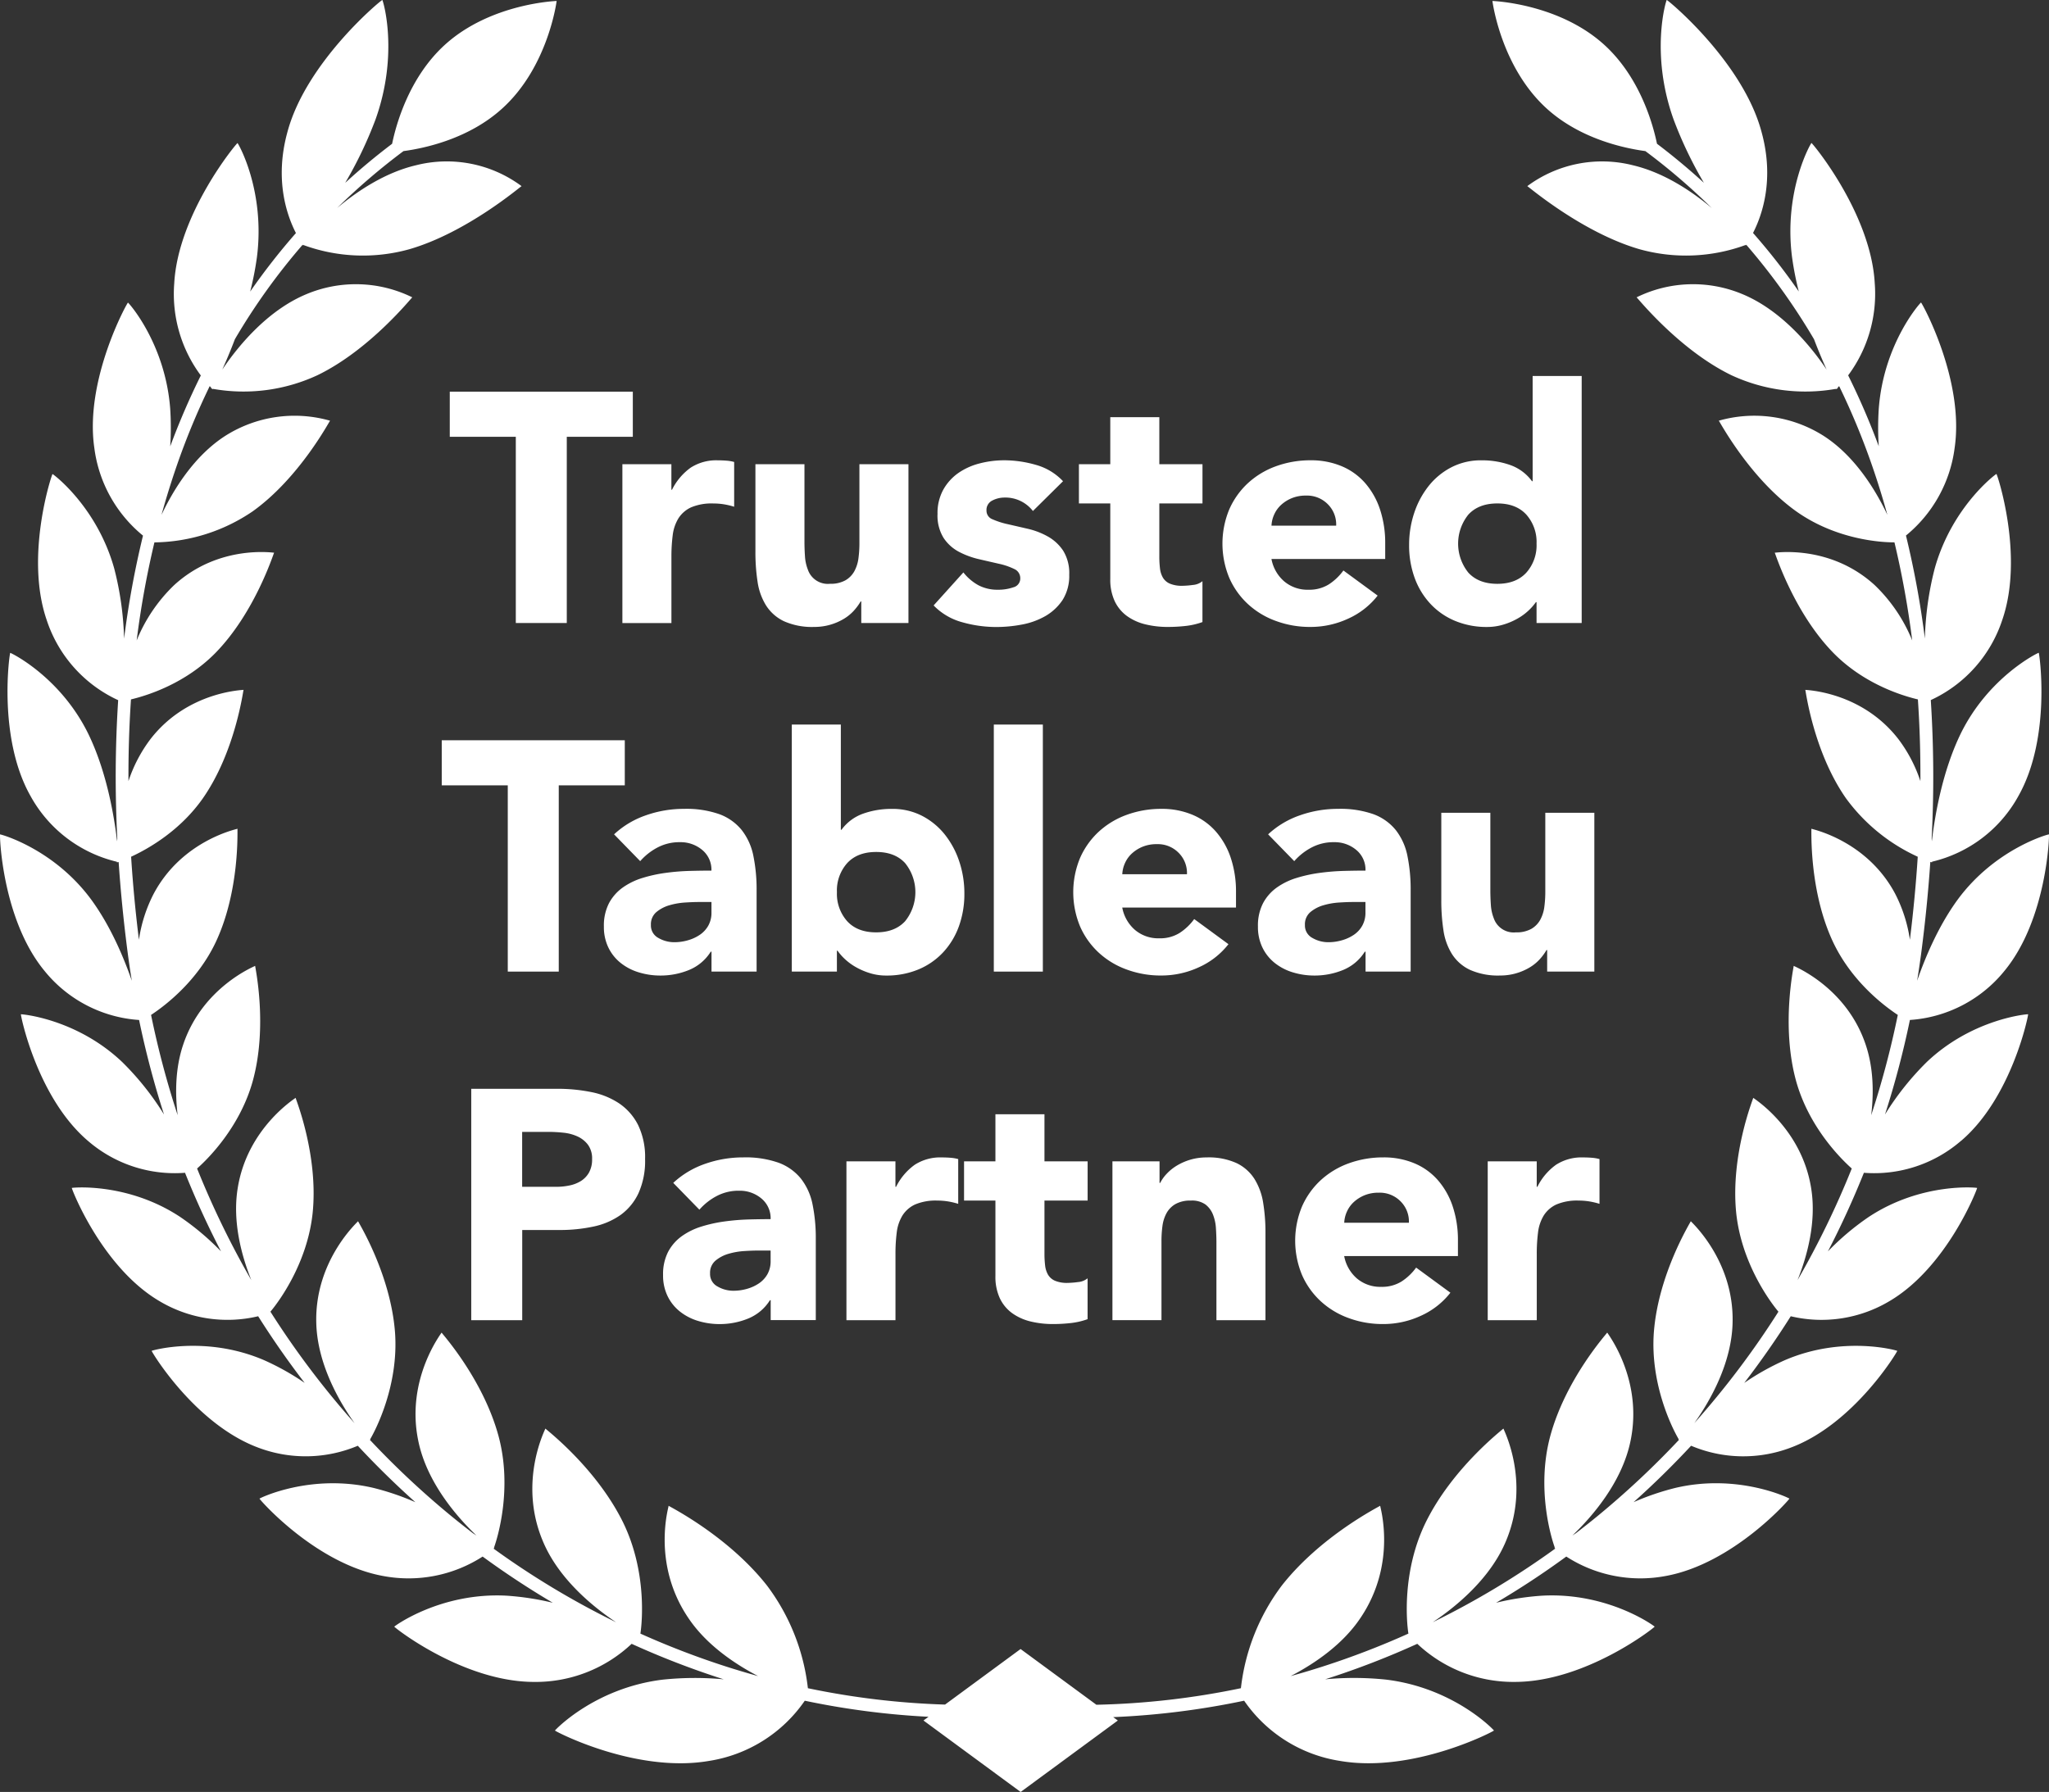 <svg xmlns="http://www.w3.org/2000/svg" width="571.574" height="500" viewBox="0 0 571.574 500">
  <rect x="0" y="0" width="571.574" height="500" fill="#333333" stroke="none"/>
  <g id="Isolation_Mode" data-name="Isolation Mode" transform="translate(0.001 0.002)">
    <path id="Path_526" data-name="Path 526" d="M547.08,318.295c14.253-12.174,18.846-35.4,18.665-35.287-.072-.09-15.5,1.189-28.273,13.326a78.623,78.623,0,0,0-11.651,14.632,253.823,253.823,0,0,0,6.951-26.373,37.092,37.092,0,0,0,26.391-13.713c11.939-14.5,12.552-38.213,12.39-38.069-.09-.081-14.974,3.962-25.455,18.2-5.321,7.284-8.986,15.937-11.309,22.636q.635-3.917,1.161-7.879,1.675-12.844,2.512-25.23a1.088,1.088,0,0,0,.126-.027,1.279,1.279,0,0,0,.342.09.793.793,0,0,0,.027-.171,37.223,37.223,0,0,0,24.122-18.4c9.256-16.451,5.772-40.059,5.628-39.888-.108-.063-13.956,6.627-21.781,22.6-5.141,10.6-7.2,22.915-8.032,30-.018-.261-.036-.522-.054-.792a331.418,331.418,0,0,0-.243-38.61,37.543,37.543,0,0,0,19.944-22.375c6.2-17.981-1.5-40.9-1.63-40.717-.117-.054-12.435,9.112-17.234,26.427a87.247,87.247,0,0,0-2.728,19.5,257.011,257.011,0,0,0-5.276-28.75A37.806,37.806,0,0,0,545.261,124.9c2.755-19.062-9.292-40.69-9.391-40.491-.135-.036-10.391,11.354-11.777,29.551a79.368,79.368,0,0,0-.009,10.553,204.167,204.167,0,0,0-8.536-19.782,38.126,38.126,0,0,0,7.419-25.653C521.9,59.445,505.382,39.69,505.31,39.9c-.153-.018-7.816,13.281-5.411,31.875a86.526,86.526,0,0,0,1.873,9.553A178.123,178.123,0,0,0,489.013,65c2.53-4.943,6.051-14.9,2.35-28.273C486.086,17.081,465-.216,464.945,0c-.171,0-4.709,14.821,1.891,33.288A112.246,112.246,0,0,0,475.3,51q-6.253-5.713-13.083-10.895c-1.1-5.348-4.691-18.476-14.668-27.571C434.754.873,416.314.27,416.314.27s2.3,18.305,15.091,29.966c9.292,8.473,21.556,11.111,27.571,11.921a178.621,178.621,0,0,1,18.53,15.892c-5.718-4.808-13.47-9.941-22.078-11.957a35.022,35.022,0,0,0-29.389,5.844c.234.027,15.2,12.921,31.289,17.594a48.264,48.264,0,0,0,29.578-1.162.551.551,0,0,1,.081.126.9.9,0,0,1,.126-.216h0a179,179,0,0,1,18.909,26.373c1.252,3.3,2.485,6.177,3.512,8.464-4.2-6.249-12.408-16.414-23.393-21.007a35.668,35.668,0,0,0-29.615.855c.207.054,11.8,14.632,26.49,21.745a48.913,48.913,0,0,0,29.065,3.8.609.609,0,0,1,.054.135,1.4,1.4,0,0,1,.171-.18,1.634,1.634,0,0,0,.342-.09c.009,0-.009-.063-.063-.18.126-.126.279-.279.45-.459a201.723,201.723,0,0,1,9.166,22.123q2.35,6.767,4.286,13.8c-3.2-6.78-9.04-16.478-17.927-22.132a36.091,36.091,0,0,0-29.1-4.142c.171.081,8.5,15.91,21.565,25.266,11.219,7.978,23.843,8.7,27.436,8.68a253.27,253.27,0,0,1,4.952,27.363,44.71,44.71,0,0,0-10.472-15.442c-12.6-11.5-27.949-8.941-27.877-9.04.144.108,5.312,16.766,16.523,28.129,8.194,8.257,18.368,11.615,23.411,12.813q.756,11.156.7,22.8a40.5,40.5,0,0,0-6.159-11.75c-10.418-13.425-26.031-13.641-25.95-13.722.117.126,2.224,17.189,11.363,30.281a50.967,50.967,0,0,0,20.007,16.288q-.729,11.372-2.188,23.168a40.776,40.776,0,0,0-4.142-12.9c-8.023-15.019-23.447-18.008-23.348-18.08.09.135-.756,17.18,6.087,31.685,5.042,10.616,13.659,17.378,18.026,20.268a249.559,249.559,0,0,1-7.419,27.976c.729-6.078.675-13.11-1.531-19.656-5.43-16.243-20.187-21.952-20.088-22.015.063.144-3.629,16.757.72,32.316,3.539,12.525,12.128,21.25,15.478,24.23a243.632,243.632,0,0,1-15.127,31.145c2.7-6.735,5.285-16.2,3.827-25.473-2.629-17.054-16.3-25.356-16.18-25.392.036.153-6.4,15.9-4.754,32.118,1.477,14.109,9.535,24.9,11.777,27.553A240.484,240.484,0,0,1,472.625,397.1c4.286-6.006,10.5-16.73,10.688-28.228.351-17.414-11.777-28.1-11.66-28.129.018.162-9.067,14.623-10.31,31.046-1.062,14.668,5.348,27.12,6.915,29.75a.526.526,0,0,1-.1.09s.072.036.207.108a241.469,241.469,0,0,1-22.735,21.286c-1.981,1.63-4,3.214-6.024,4.772-.342.225-.675.432-.99.648,5.42-5.15,13.929-14.893,16.252-26.535,3.521-17.288-6.654-30.092-6.528-30.092-.009.162-11.633,12.921-15.946,29.083-3.809,14.434.252,28,1.315,30.9a.54.54,0,0,1-.117.072,1.914,1.914,0,0,1,.207.162.622.622,0,0,0,.027.072,233.519,233.519,0,0,1-34.171,20.538c6.564-4.367,16.216-12.291,20.529-22.87,6.87-16.622-.945-31.2-.8-31.181-.036.162-14.091,10.8-21.664,26.166-6.681,13.668-5.348,27.886-4.844,31.055a229.179,229.179,0,0,1-23.924,9.193q-4.444,1.432-8.923,2.665c6.816-3.548,14.578-8.878,19.494-16.252,10.391-15.388,5.33-31.325,5.483-31.28-.063.153-16.45,8.266-27.445,22.267a58.5,58.5,0,0,0-11.408,28.642,219.754,219.754,0,0,1-40.311,4.619l-21.151-15.55-21.07,15.5a219.514,219.514,0,0,1-38.258-4.565,58.559,58.559,0,0,0-11.408-28.642c-10.994-13.992-27.39-22.114-27.445-22.267.153-.045-4.907,15.9,5.483,31.28,4.916,7.365,12.678,12.7,19.494,16.252q-4.471-1.243-8.923-2.665a231.214,231.214,0,0,1-23.924-9.193c.5-3.178,1.828-17.387-4.844-31.055-7.572-15.361-21.628-26-21.664-26.166.144-.018-7.68,14.551-.8,31.181,4.313,10.589,13.965,18.5,20.529,22.87a232.735,232.735,0,0,1-34.171-20.538c.009-.027.018-.045.027-.072a1.908,1.908,0,0,1,.207-.162.977.977,0,0,1-.117-.072c1.062-2.908,5.123-16.469,1.315-30.9-4.313-16.153-15.937-28.921-15.946-29.083.135,0-10.049,12.8-6.519,30.092,2.323,11.642,10.832,21.385,16.252,26.535-.315-.207-.648-.423-.99-.648-2.026-1.558-4.034-3.142-6.024-4.772a240.187,240.187,0,0,1-22.726-21.286.973.973,0,0,1,.207-.108s-.045-.036-.1-.09c1.558-2.638,7.978-15.082,6.915-29.75-1.243-16.432-10.328-30.893-10.31-31.046.126.018-12.011,10.706-11.66,28.129.189,11.5,6.4,22.231,10.688,28.228A240.686,240.686,0,0,1,75.436,365.99c2.242-2.656,10.3-13.443,11.777-27.553,1.648-16.216-4.79-31.956-4.754-32.118.117.036-13.551,8.338-16.18,25.392-1.459,9.274,1.126,18.738,3.827,25.473a245.462,245.462,0,0,1-15.127-31.145c3.359-2.971,11.948-11.705,15.478-24.23,4.349-15.559.648-32.163.72-32.316.1.054-14.659,5.772-20.088,22.015-2.206,6.546-2.26,13.578-1.531,19.656a251.508,251.508,0,0,1-7.419-27.976c4.367-2.881,12.984-9.652,18.026-20.268,6.843-14.506,6-31.55,6.087-31.685.09.072-15.325,3.07-23.348,18.08a40.723,40.723,0,0,0-4.151,12.9q-1.459-11.791-2.179-23.168c5.015-2.314,13.749-7.365,20.007-16.288,9.13-13.092,11.237-30.155,11.363-30.281.081.081-15.541.3-25.95,13.722a40.5,40.5,0,0,0-6.159,11.75q-.054-11.642.7-22.8c5.042-1.2,15.217-4.565,23.411-12.813,11.21-11.363,16.378-28.021,16.523-28.129.072.1-15.28-2.467-27.877,9.04A44.71,44.71,0,0,0,38.123,178.7a255.475,255.475,0,0,1,4.952-27.363,49.7,49.7,0,0,0,27.436-8.68C83.576,133.3,91.9,117.467,92.076,117.386a36.09,36.09,0,0,0-29.1,4.142c-8.887,5.646-14.731,15.343-17.927,22.132q1.945-7.037,4.286-13.8A201.73,201.73,0,0,1,58.5,107.734c.171.18.324.333.45.459-.054.117-.081.18-.063.18a2.848,2.848,0,0,0,.342.09,1.4,1.4,0,0,1,.171.18.876.876,0,0,1,.054-.135,48.913,48.913,0,0,0,29.065-3.8c14.695-7.1,26.283-21.682,26.49-21.745A35.652,35.652,0,0,0,85.4,82.108C74.419,86.7,66.2,96.857,62.011,103.115c1.026-2.287,2.26-5.168,3.512-8.464A177.22,177.22,0,0,1,84.431,68.278h0c.09.135.144.216.126.216,0,0,.036-.054.081-.126a48.274,48.274,0,0,0,29.578,1.162c16.09-4.673,31.055-17.567,31.28-17.594a34.972,34.972,0,0,0-29.389-5.844c-8.608,2.017-16.36,7.149-22.078,11.957a179.721,179.721,0,0,1,18.53-15.892c6.024-.81,18.278-3.449,27.571-11.921C152.98,18.575,155.276.27,155.276.27s-18.44.612-31.226,12.273c-9.968,9.094-13.569,22.222-14.668,27.571Q102.548,45.286,96.3,51.008A113.019,113.019,0,0,0,104.763,33.3C111.354,14.821,106.816,0,106.645,0,106.59-.216,85.5,17.081,80.2,36.755c-3.7,13.371-.18,23.33,2.35,28.273A181.318,181.318,0,0,0,69.791,81.352,86.526,86.526,0,0,0,71.664,71.8c2.4-18.6-5.258-31.893-5.411-31.875C66.171,39.717,49.667,59.472,48.6,79.11a38.109,38.109,0,0,0,7.419,25.653,204.159,204.159,0,0,0-8.536,19.782,80.931,80.931,0,0,0-.009-10.553c-1.4-18.2-11.642-29.587-11.777-29.551-.1-.2-12.147,21.43-9.391,40.491A37.78,37.78,0,0,0,39.888,149.45a257,257,0,0,0-5.276,28.75,87.24,87.24,0,0,0-2.728-19.5c-4.8-17.315-17.108-26.481-17.234-26.427-.117-.18-7.825,22.726-1.63,40.717a37.457,37.457,0,0,0,19.944,22.375,333.419,333.419,0,0,0-.243,38.61c-.018.27-.036.531-.054.792-.828-7.086-2.89-19.4-8.032-30-7.825-15.982-21.682-22.672-21.781-22.6C2.71,182-.774,205.6,8.482,222.05a37.33,37.33,0,0,0,24.122,18.4c.009.117.018.18.027.171s.126-.027.342-.09c.045.009.09.018.126.027q.837,12.385,2.512,25.23c.342,2.638.729,5.258,1.162,7.879-2.323-6.7-5.988-15.352-11.309-22.636C14.992,236.781.108,232.738.018,232.819c-.162-.144.45,23.573,12.39,38.069A37.092,37.092,0,0,0,38.8,284.6a253.817,253.817,0,0,0,6.951,26.373A77.968,77.968,0,0,0,34.1,296.343C21.331,284.205,5.907,282.927,5.835,283.017,5.654,282.9,10.247,306.13,24.5,318.3a36.977,36.977,0,0,0,27.111,8.932q4.5,11.237,10.04,21.934a72.962,72.962,0,0,0-11.381-9.607c-14.695-9.715-30.182-8.194-30.236-8.095-.2-.09,8.257,22.06,24.455,31.586a37.034,37.034,0,0,0,27.526,4.214q6.051,9.589,12.975,18.6a71.064,71.064,0,0,0-11.291-6.33c-16.27-7.023-31.343-2.728-31.388-2.611-.216-.054,11.975,20.43,29.777,27.021A37.429,37.429,0,0,0,99.81,403.4q7.631,8.212,16.054,15.748a72.41,72.41,0,0,0-11.741-4c-17.495-4.088-31.7,2.881-31.73,3.007-.234-.018,15.577,18.215,34.63,21.61a38.119,38.119,0,0,0,27.607-5.447q9.522,6.956,19.584,12.894a76.613,76.613,0,0,0-12.939-1.981c-18.386-.963-31.271,8.518-31.289,8.644-.252.018,19.053,15.406,39.015,15.424a39.038,39.038,0,0,0,27.192-10.634,234.073,234.073,0,0,0,25.293,9.778c.135.045.261.081.4.126a86.536,86.536,0,0,0-17,.09c-18.945,2.305-30.074,14.073-30.074,14.2-.27.063,22.411,12.012,42.95,8.482a39.868,39.868,0,0,0,26.733-16.8,222.828,222.828,0,0,0,34.522,4.484l-1.414,1.035L284.71,500l27.111-19.935-1.288-.945a222.554,222.554,0,0,0,36.521-4.583,39.867,39.867,0,0,0,26.733,16.8c20.538,3.53,43.22-8.419,42.95-8.482,0-.126-11.129-11.894-30.074-14.2a85.847,85.847,0,0,0-17-.09c.135-.045.261-.081.4-.126a234.085,234.085,0,0,0,25.293-9.778,39.038,39.038,0,0,0,27.192,10.634c19.962-.018,39.267-15.406,39.015-15.424-.018-.126-12.9-9.607-31.289-8.644a74.967,74.967,0,0,0-12.939,1.981q10.062-5.929,19.584-12.894a38.075,38.075,0,0,0,27.607,5.447c19.053-3.4,34.864-21.637,34.63-21.61-.027-.117-14.226-7.1-31.73-3.007a72.118,72.118,0,0,0-11.741,4q8.414-7.523,16.054-15.748a37.334,37.334,0,0,0,27.724.549c17.8-6.591,29.993-27.075,29.777-27.021-.045-.108-15.118-4.412-31.388,2.611a71.062,71.062,0,0,0-11.291,6.33q6.915-9,12.975-18.6a36.99,36.99,0,0,0,27.526-4.214c16.207-9.526,24.662-31.676,24.455-31.586-.054-.108-15.541-1.621-30.236,8.095a72.55,72.55,0,0,0-11.381,9.607q5.537-10.7,10.04-21.934a36.967,36.967,0,0,0,27.111-8.932Z" transform="translate(0 0)" fill="#fff"/>
    <g id="Group_298" data-name="Group 298" transform="translate(123.225 104.909)">
      <path id="Path_527" data-name="Path 527" d="M175.22,146.51H156.8V133.93h51.06v12.58H189.44v51.97H175.22Z" transform="translate(-154.56 -129.55)" fill="#fff"/>
      <path id="Path_528" data-name="Path 528" d="M204.94,154.17h13.68v7.11h.18a16.67,16.67,0,0,1,5.2-6.15,13.135,13.135,0,0,1,7.57-2.05q1.185,0,2.37.09a11.113,11.113,0,0,1,2.19.37v12.49a20.874,20.874,0,0,0-2.87-.68,18.794,18.794,0,0,0-2.96-.23,14.7,14.7,0,0,0-6.2,1.09,8.266,8.266,0,0,0-3.51,3.05,11.727,11.727,0,0,0-1.6,4.7,46.291,46.291,0,0,0-.36,6.02v18.51H204.95V154.18Z" transform="translate(-154.56 -129.55)" fill="#fff"/>
      <path id="Path_529" data-name="Path 529" d="M284.72,198.48H271.59v-6.02h-.18a15.326,15.326,0,0,1-1.87,2.55,12.421,12.421,0,0,1-2.78,2.28,15.916,15.916,0,0,1-8.3,2.28,19.17,19.17,0,0,1-8.43-1.59,12.01,12.01,0,0,1-5.01-4.42,17.127,17.127,0,0,1-2.37-6.66,53.749,53.749,0,0,1-.59-8.3V154.16h13.68v21.7c0,1.28.05,2.6.14,3.97a12.284,12.284,0,0,0,.82,3.78,5.878,5.878,0,0,0,6.16,3.92,8.439,8.439,0,0,0,4.29-.96,6.607,6.607,0,0,0,2.51-2.55,10.283,10.283,0,0,0,1.14-3.6,31.5,31.5,0,0,0,.27-4.19V154.17h13.68v44.31Z" transform="translate(-154.56 -129.55)" fill="#fff"/>
      <path id="Path_530" data-name="Path 530" d="M319.46,167.21a9.7,9.7,0,0,0-7.93-3.74,7.38,7.38,0,0,0-3.37.82,2.912,2.912,0,0,0-1.64,2.83,2.549,2.549,0,0,0,1.69,2.42,22.183,22.183,0,0,0,4.29,1.37c1.73.4,3.58.82,5.56,1.28a21.15,21.15,0,0,1,5.56,2.14,12.437,12.437,0,0,1,4.29,3.97,11.871,11.871,0,0,1,1.69,6.7,12.556,12.556,0,0,1-1.87,7.07,14.44,14.44,0,0,1-4.79,4.47,20.824,20.824,0,0,1-6.56,2.37,38.623,38.623,0,0,1-7.2.68,34.881,34.881,0,0,1-9.39-1.32,17.483,17.483,0,0,1-8.02-4.7l8.3-9.21a13.8,13.8,0,0,0,4.24,3.6,11.434,11.434,0,0,0,5.42,1.23,12.87,12.87,0,0,0,4.29-.68,2.518,2.518,0,0,0,1.92-2.51,2.781,2.781,0,0,0-1.69-2.6,18.587,18.587,0,0,0-4.29-1.46c-1.73-.4-3.59-.82-5.56-1.28a23.1,23.1,0,0,1-5.56-2.05,11.637,11.637,0,0,1-4.29-3.88,11.791,11.791,0,0,1-1.69-6.7,13.483,13.483,0,0,1,1.6-6.75,14.075,14.075,0,0,1,4.19-4.65,18.274,18.274,0,0,1,5.97-2.69,27.3,27.3,0,0,1,6.84-.87,32.035,32.035,0,0,1,8.84,1.28,16.4,16.4,0,0,1,7.57,4.56l-8.39,8.3Z" transform="translate(-154.56 -129.55)" fill="#fff"/>
      <path id="Path_531" data-name="Path 531" d="M366.77,165.11H354.73v14.77a28.109,28.109,0,0,0,.18,3.33,6.632,6.632,0,0,0,.82,2.6,4.154,4.154,0,0,0,1.96,1.69,8.6,8.6,0,0,0,3.51.59,24,24,0,0,0,2.87-.23,4.825,4.825,0,0,0,2.69-1.05v11.4a20.421,20.421,0,0,1-4.74,1.09,44.258,44.258,0,0,1-4.83.27,26.056,26.056,0,0,1-6.38-.73,14.672,14.672,0,0,1-5.11-2.32,10.867,10.867,0,0,1-3.42-4.15,14.19,14.19,0,0,1-1.23-6.2V165.11H332.3V154.17h8.75V141.04h13.68v13.13h12.04v10.94Z" transform="translate(-154.56 -129.55)" fill="#fff"/>
      <path id="Path_532" data-name="Path 532" d="M415.64,190.82a21.73,21.73,0,0,1-8.3,6.47,24.84,24.84,0,0,1-10.39,2.28,27.322,27.322,0,0,1-9.62-1.64,23.034,23.034,0,0,1-7.84-4.7,21.927,21.927,0,0,1-5.24-7.34,24.93,24.93,0,0,1,0-19.14,22.068,22.068,0,0,1,5.24-7.34,23.194,23.194,0,0,1,7.84-4.7,28.011,28.011,0,0,1,9.62-1.64,22,22,0,0,1,8.62,1.64,17.845,17.845,0,0,1,6.56,4.7,21.4,21.4,0,0,1,4.15,7.34,29.668,29.668,0,0,1,1.46,9.57v4.29H386.01a10.834,10.834,0,0,0,3.56,6.25,10.054,10.054,0,0,0,6.75,2.33,10.3,10.3,0,0,0,5.7-1.5,15.347,15.347,0,0,0,4.06-3.87l9.57,7.02Zm-11.58-19.51a7.928,7.928,0,0,0-2.28-5.93,8.114,8.114,0,0,0-6.11-2.46,10.176,10.176,0,0,0-4.01.73,10.037,10.037,0,0,0-2.96,1.87,8.118,8.118,0,0,0-1.91,2.64,8.385,8.385,0,0,0-.77,3.15h18.05Z" transform="translate(-154.56 -129.55)" fill="#fff"/>
      <path id="Path_533" data-name="Path 533" d="M472.54,198.48H459.96v-5.83h-.18a15.3,15.3,0,0,1-2.14,2.42,15.677,15.677,0,0,1-3.1,2.23,18.67,18.67,0,0,1-3.92,1.64,15.594,15.594,0,0,1-4.42.64,22.792,22.792,0,0,1-8.94-1.69,19.7,19.7,0,0,1-6.88-4.74,21.162,21.162,0,0,1-4.42-7.25,26.45,26.45,0,0,1-1.55-9.21,28,28,0,0,1,1.41-8.89,24.433,24.433,0,0,1,4.01-7.52,19.513,19.513,0,0,1,6.34-5.24,17.943,17.943,0,0,1,8.48-1.96,23.524,23.524,0,0,1,7.98,1.32,12.8,12.8,0,0,1,6.06,4.51h.18V129.55h13.68v68.93Zm-12.58-22.15a11.509,11.509,0,0,0-2.87-8.12q-2.865-3.105-8.07-3.1c-3.47,0-6.15,1.03-8.07,3.1a12.908,12.908,0,0,0,0,16.23c1.92,2.07,4.6,3.1,8.07,3.1s6.15-1.03,8.07-3.1A11.484,11.484,0,0,0,459.96,176.33Z" transform="translate(-154.56 -129.55)" fill="#fff"/>
      <path id="Path_534" data-name="Path 534" d="M172.98,243.77H154.56V231.19h51.06v12.58H187.2v51.97H172.98V243.77Z" transform="translate(-154.56 -129.55)" fill="#fff"/>
      <path id="Path_535" data-name="Path 535" d="M229.78,290.18h-.18a12.917,12.917,0,0,1-6.06,5.11,20.892,20.892,0,0,1-7.98,1.55,20.433,20.433,0,0,1-5.97-.87,15.081,15.081,0,0,1-5.06-2.6,12.407,12.407,0,0,1-3.46-4.29,13.108,13.108,0,0,1-1.28-5.93,13.6,13.6,0,0,1,1.41-6.47,12.716,12.716,0,0,1,3.83-4.38,19.159,19.159,0,0,1,5.52-2.69,39.723,39.723,0,0,1,6.43-1.41,62.283,62.283,0,0,1,6.66-.55q3.33-.09,6.15-.09a7.124,7.124,0,0,0-2.6-5.79,9.346,9.346,0,0,0-6.15-2.14,13.031,13.031,0,0,0-6.15,1.41,16.718,16.718,0,0,0-4.97,3.88l-7.29-7.48a24.963,24.963,0,0,1,8.94-5.33,31.807,31.807,0,0,1,10.58-1.78,27.7,27.7,0,0,1,9.89,1.5,14.42,14.42,0,0,1,6.2,4.42,17.032,17.032,0,0,1,3.24,7.16,46.828,46.828,0,0,1,.91,9.8v22.52H229.81v-5.56Zm-3.37-13.86c-1.03,0-2.33.04-3.88.14a19.908,19.908,0,0,0-4.47.77,9.94,9.94,0,0,0-3.65,1.92,4.424,4.424,0,0,0-1.5,3.56,3.917,3.917,0,0,0,2.1,3.65,8.785,8.785,0,0,0,4.38,1.18,13.578,13.578,0,0,0,3.88-.55,11.454,11.454,0,0,0,3.33-1.55,7.593,7.593,0,0,0,2.33-2.55,7.328,7.328,0,0,0,.87-3.65v-2.92h-3.37Z" transform="translate(-154.56 -129.55)" fill="#fff"/>
      <path id="Path_536" data-name="Path 536" d="M252.21,226.81h13.68v29.36h.18a12.733,12.733,0,0,1,6.06-4.51,23.524,23.524,0,0,1,7.98-1.32,17.943,17.943,0,0,1,8.48,1.96,19.723,19.723,0,0,1,6.34,5.24,24.336,24.336,0,0,1,4.01,7.52,28,28,0,0,1,1.41,8.89,26.49,26.49,0,0,1-1.55,9.21,21.162,21.162,0,0,1-4.42,7.25,19.793,19.793,0,0,1-6.88,4.74,22.937,22.937,0,0,1-8.94,1.69,15.143,15.143,0,0,1-4.47-.64,19.581,19.581,0,0,1-3.88-1.64,16.094,16.094,0,0,1-3.1-2.23,14.809,14.809,0,0,1-2.14-2.42h-.18v5.83H252.21V226.81Zm12.59,46.77a11.467,11.467,0,0,0,2.87,8.11q2.865,3.105,8.07,3.1c3.47,0,6.15-1.03,8.07-3.1a12.908,12.908,0,0,0,0-16.23q-2.865-3.105-8.07-3.1c-3.47,0-6.15,1.03-8.07,3.1A11.448,11.448,0,0,0,264.8,273.58Z" transform="translate(-154.56 -129.55)" fill="#fff"/>
      <path id="Path_537" data-name="Path 537" d="M308.56,226.81h13.68v68.93H308.56Z" transform="translate(-154.56 -129.55)" fill="#fff"/>
      <path id="Path_538" data-name="Path 538" d="M374.02,288.08a21.731,21.731,0,0,1-8.3,6.47,24.841,24.841,0,0,1-10.39,2.28,27.322,27.322,0,0,1-9.62-1.64,23.034,23.034,0,0,1-7.84-4.7,21.928,21.928,0,0,1-5.24-7.34,24.93,24.93,0,0,1,0-19.14,22.068,22.068,0,0,1,5.24-7.34,23.194,23.194,0,0,1,7.84-4.7,28.011,28.011,0,0,1,9.62-1.64,22,22,0,0,1,8.62,1.64,17.845,17.845,0,0,1,6.56,4.7,21.4,21.4,0,0,1,4.15,7.34,29.667,29.667,0,0,1,1.46,9.57v4.29H344.39a10.834,10.834,0,0,0,3.56,6.25,10.054,10.054,0,0,0,6.75,2.33,10.3,10.3,0,0,0,5.7-1.5,15.348,15.348,0,0,0,4.06-3.87l9.57,7.02Zm-11.58-19.51a7.928,7.928,0,0,0-2.28-5.93,8.114,8.114,0,0,0-6.11-2.46,10.176,10.176,0,0,0-4.01.73,10.037,10.037,0,0,0-2.96,1.87,8.118,8.118,0,0,0-1.91,2.64,8.385,8.385,0,0,0-.77,3.15h18.05Z" transform="translate(-154.56 -129.55)" fill="#fff"/>
      <path id="Path_539" data-name="Path 539" d="M412.23,290.18h-.18a12.917,12.917,0,0,1-6.06,5.11,20.892,20.892,0,0,1-7.98,1.55,20.433,20.433,0,0,1-5.97-.87,15.081,15.081,0,0,1-5.06-2.6,12.407,12.407,0,0,1-3.46-4.29,13.108,13.108,0,0,1-1.28-5.93,13.6,13.6,0,0,1,1.41-6.47,12.716,12.716,0,0,1,3.83-4.38,19.159,19.159,0,0,1,5.52-2.69,39.722,39.722,0,0,1,6.43-1.41,62.283,62.283,0,0,1,6.66-.55q3.33-.09,6.15-.09a7.124,7.124,0,0,0-2.6-5.79,9.346,9.346,0,0,0-6.15-2.14,13.031,13.031,0,0,0-6.15,1.41,16.718,16.718,0,0,0-4.97,3.88l-7.29-7.48a24.963,24.963,0,0,1,8.94-5.33,31.807,31.807,0,0,1,10.58-1.78,27.7,27.7,0,0,1,9.89,1.5,14.42,14.42,0,0,1,6.2,4.42,17.089,17.089,0,0,1,3.24,7.16,46.829,46.829,0,0,1,.91,9.8v22.52H412.26v-5.56Zm-3.38-13.86c-1.03,0-2.32.04-3.88.14a19.908,19.908,0,0,0-4.47.77,9.94,9.94,0,0,0-3.65,1.92,4.424,4.424,0,0,0-1.5,3.56,3.917,3.917,0,0,0,2.1,3.65,8.785,8.785,0,0,0,4.38,1.18,13.578,13.578,0,0,0,3.88-.55,11.453,11.453,0,0,0,3.33-1.55,7.463,7.463,0,0,0,2.32-2.55,7.328,7.328,0,0,0,.87-3.65v-2.92h-3.37Z" transform="translate(-154.56 -129.55)" fill="#fff"/>
      <path id="Path_540" data-name="Path 540" d="M476.05,295.74H462.92v-6.02h-.18a15.325,15.325,0,0,1-1.87,2.55,12.421,12.421,0,0,1-2.78,2.28,15.916,15.916,0,0,1-8.3,2.28,19.17,19.17,0,0,1-8.43-1.59,12.01,12.01,0,0,1-5.01-4.42,17.126,17.126,0,0,1-2.37-6.66,53.749,53.749,0,0,1-.59-8.3V251.42h13.68v21.7c0,1.28.05,2.6.14,3.97a12.283,12.283,0,0,0,.82,3.78,5.878,5.878,0,0,0,6.16,3.92,8.439,8.439,0,0,0,4.29-.96,6.607,6.607,0,0,0,2.51-2.55,10.283,10.283,0,0,0,1.14-3.6,31.5,31.5,0,0,0,.27-4.19V251.43h13.68v44.31Z" transform="translate(-154.56 -129.55)" fill="#fff"/>
      <path id="Path_541" data-name="Path 541" d="M162.77,328.44h23.98a47.213,47.213,0,0,1,9.48.91,21.615,21.615,0,0,1,7.8,3.15,15.953,15.953,0,0,1,5.29,6.02,20.564,20.564,0,0,1,1.96,9.53,21.859,21.859,0,0,1-1.82,9.48,15.672,15.672,0,0,1-5.01,6.11,20.368,20.368,0,0,1-7.57,3.24,44.255,44.255,0,0,1-9.48.96H177.01V393H162.79V328.45Zm14.22,27.35h9.48a17.763,17.763,0,0,0,3.69-.37,9.639,9.639,0,0,0,3.19-1.23,6.65,6.65,0,0,0,2.28-2.37,7.445,7.445,0,0,0,.87-3.78,6.427,6.427,0,0,0-1.14-3.97,7.619,7.619,0,0,0-2.92-2.33,12.409,12.409,0,0,0-3.97-1.05,41.151,41.151,0,0,0-4.19-.23h-7.29v15.32Z" transform="translate(-154.56 -129.55)" fill="#fff"/>
      <path id="Path_542" data-name="Path 542" d="M246.29,387.43h-.18a12.917,12.917,0,0,1-6.06,5.11,20.892,20.892,0,0,1-7.98,1.55,20.433,20.433,0,0,1-5.97-.87,15.081,15.081,0,0,1-5.06-2.6,12.407,12.407,0,0,1-3.46-4.29,13.108,13.108,0,0,1-1.28-5.93,13.6,13.6,0,0,1,1.41-6.47,12.716,12.716,0,0,1,3.83-4.38,19.159,19.159,0,0,1,5.52-2.69,39.723,39.723,0,0,1,6.43-1.41,62.283,62.283,0,0,1,6.66-.55q3.33-.09,6.15-.09a7.124,7.124,0,0,0-2.6-5.79,9.346,9.346,0,0,0-6.15-2.14,13.031,13.031,0,0,0-6.15,1.41,16.718,16.718,0,0,0-4.97,3.88l-7.29-7.48a24.963,24.963,0,0,1,8.94-5.33,31.807,31.807,0,0,1,10.58-1.78,27.7,27.7,0,0,1,9.89,1.5,14.42,14.42,0,0,1,6.2,4.42,17.032,17.032,0,0,1,3.24,7.16,46.829,46.829,0,0,1,.91,9.8v22.52H246.32v-5.56Zm-3.38-13.86c-1.03,0-2.33.04-3.88.14a19.908,19.908,0,0,0-4.47.77,9.94,9.94,0,0,0-3.65,1.92,4.424,4.424,0,0,0-1.5,3.56,3.917,3.917,0,0,0,2.1,3.65,8.785,8.785,0,0,0,4.38,1.18,13.578,13.578,0,0,0,3.88-.55,11.454,11.454,0,0,0,3.33-1.55,7.593,7.593,0,0,0,2.33-2.55,7.328,7.328,0,0,0,.87-3.65v-2.92h-3.37Z" transform="translate(-154.56 -129.55)" fill="#fff"/>
      <path id="Path_543" data-name="Path 543" d="M267.44,348.68h13.68v7.11h.18a16.67,16.67,0,0,1,5.2-6.15,13.135,13.135,0,0,1,7.57-2.05q1.185,0,2.37.09a11.113,11.113,0,0,1,2.19.37v12.49a20.877,20.877,0,0,0-2.87-.68,18.794,18.794,0,0,0-2.96-.23,14.7,14.7,0,0,0-6.2,1.09,8.266,8.266,0,0,0-3.51,3.05,11.727,11.727,0,0,0-1.6,4.7,46.293,46.293,0,0,0-.36,6.02V393H267.45V348.69Z" transform="translate(-154.56 -129.55)" fill="#fff"/>
      <path id="Path_544" data-name="Path 544" d="M334.73,359.62H322.69v14.77a28.109,28.109,0,0,0,.18,3.33,6.632,6.632,0,0,0,.82,2.6,4.154,4.154,0,0,0,1.96,1.69,8.6,8.6,0,0,0,3.51.59,24,24,0,0,0,2.87-.23,4.825,4.825,0,0,0,2.69-1.05v11.4a20.422,20.422,0,0,1-4.74,1.09,44.258,44.258,0,0,1-4.83.27,26.054,26.054,0,0,1-6.38-.73,14.672,14.672,0,0,1-5.11-2.32,10.867,10.867,0,0,1-3.42-4.15,14.19,14.19,0,0,1-1.23-6.2V359.62h-8.75V348.68h8.75V335.55h13.68v13.13h12.04v10.94Z" transform="translate(-154.56 -129.55)" fill="#fff"/>
      <path id="Path_545" data-name="Path 545" d="M341.66,348.68h13.13v6.02h.18a10.891,10.891,0,0,1,1.82-2.55,13.21,13.21,0,0,1,2.83-2.28,16.192,16.192,0,0,1,3.74-1.64,15.8,15.8,0,0,1,4.56-.64,18.775,18.775,0,0,1,8.39,1.6,12.145,12.145,0,0,1,4.97,4.42,17.833,17.833,0,0,1,2.42,6.66,51.145,51.145,0,0,1,.64,8.3V393H370.66V371.3c0-1.28-.05-2.6-.14-3.97a12.283,12.283,0,0,0-.82-3.78,6.63,6.63,0,0,0-2.1-2.83,6.5,6.5,0,0,0-4.06-1.09,8.439,8.439,0,0,0-4.29.96,6.607,6.607,0,0,0-2.51,2.55,10.283,10.283,0,0,0-1.14,3.6,31.5,31.5,0,0,0-.27,4.19v22.06H341.65V348.68Z" transform="translate(-154.56 -129.55)" fill="#fff"/>
      <path id="Path_546" data-name="Path 546" d="M435.93,385.33a21.731,21.731,0,0,1-8.3,6.47,24.841,24.841,0,0,1-10.39,2.28,27.322,27.322,0,0,1-9.62-1.64,23.034,23.034,0,0,1-7.84-4.7,21.928,21.928,0,0,1-5.24-7.34,24.93,24.93,0,0,1,0-19.14,22.068,22.068,0,0,1,5.24-7.34,23.194,23.194,0,0,1,7.84-4.7,28.011,28.011,0,0,1,9.62-1.64,22,22,0,0,1,8.62,1.64,17.845,17.845,0,0,1,6.56,4.7,21.4,21.4,0,0,1,4.15,7.34,29.667,29.667,0,0,1,1.46,9.57v4.29H406.3a10.834,10.834,0,0,0,3.56,6.25,10.054,10.054,0,0,0,6.75,2.33,10.3,10.3,0,0,0,5.7-1.5,15.348,15.348,0,0,0,4.06-3.87l9.57,7.02Zm-11.58-19.51a7.928,7.928,0,0,0-2.28-5.93,8.114,8.114,0,0,0-6.11-2.46,10.176,10.176,0,0,0-4.01.73,10.037,10.037,0,0,0-2.96,1.87,8.118,8.118,0,0,0-1.91,2.64,8.385,8.385,0,0,0-.77,3.15h18.05Z" transform="translate(-154.56 -129.55)" fill="#fff"/>
      <path id="Path_547" data-name="Path 547" d="M446.33,348.68h13.68v7.11h.18a16.67,16.67,0,0,1,5.2-6.15,13.135,13.135,0,0,1,7.57-2.05q1.185,0,2.37.09a11.113,11.113,0,0,1,2.19.37v12.49a20.877,20.877,0,0,0-2.87-.68,18.794,18.794,0,0,0-2.96-.23,14.7,14.7,0,0,0-6.2,1.09,8.266,8.266,0,0,0-3.51,3.05,11.727,11.727,0,0,0-1.6,4.7,46.293,46.293,0,0,0-.36,6.02V393H446.34V348.69Z" transform="translate(-154.56 -129.55)" fill="#fff"/>
    </g>
  </g>
</svg>
